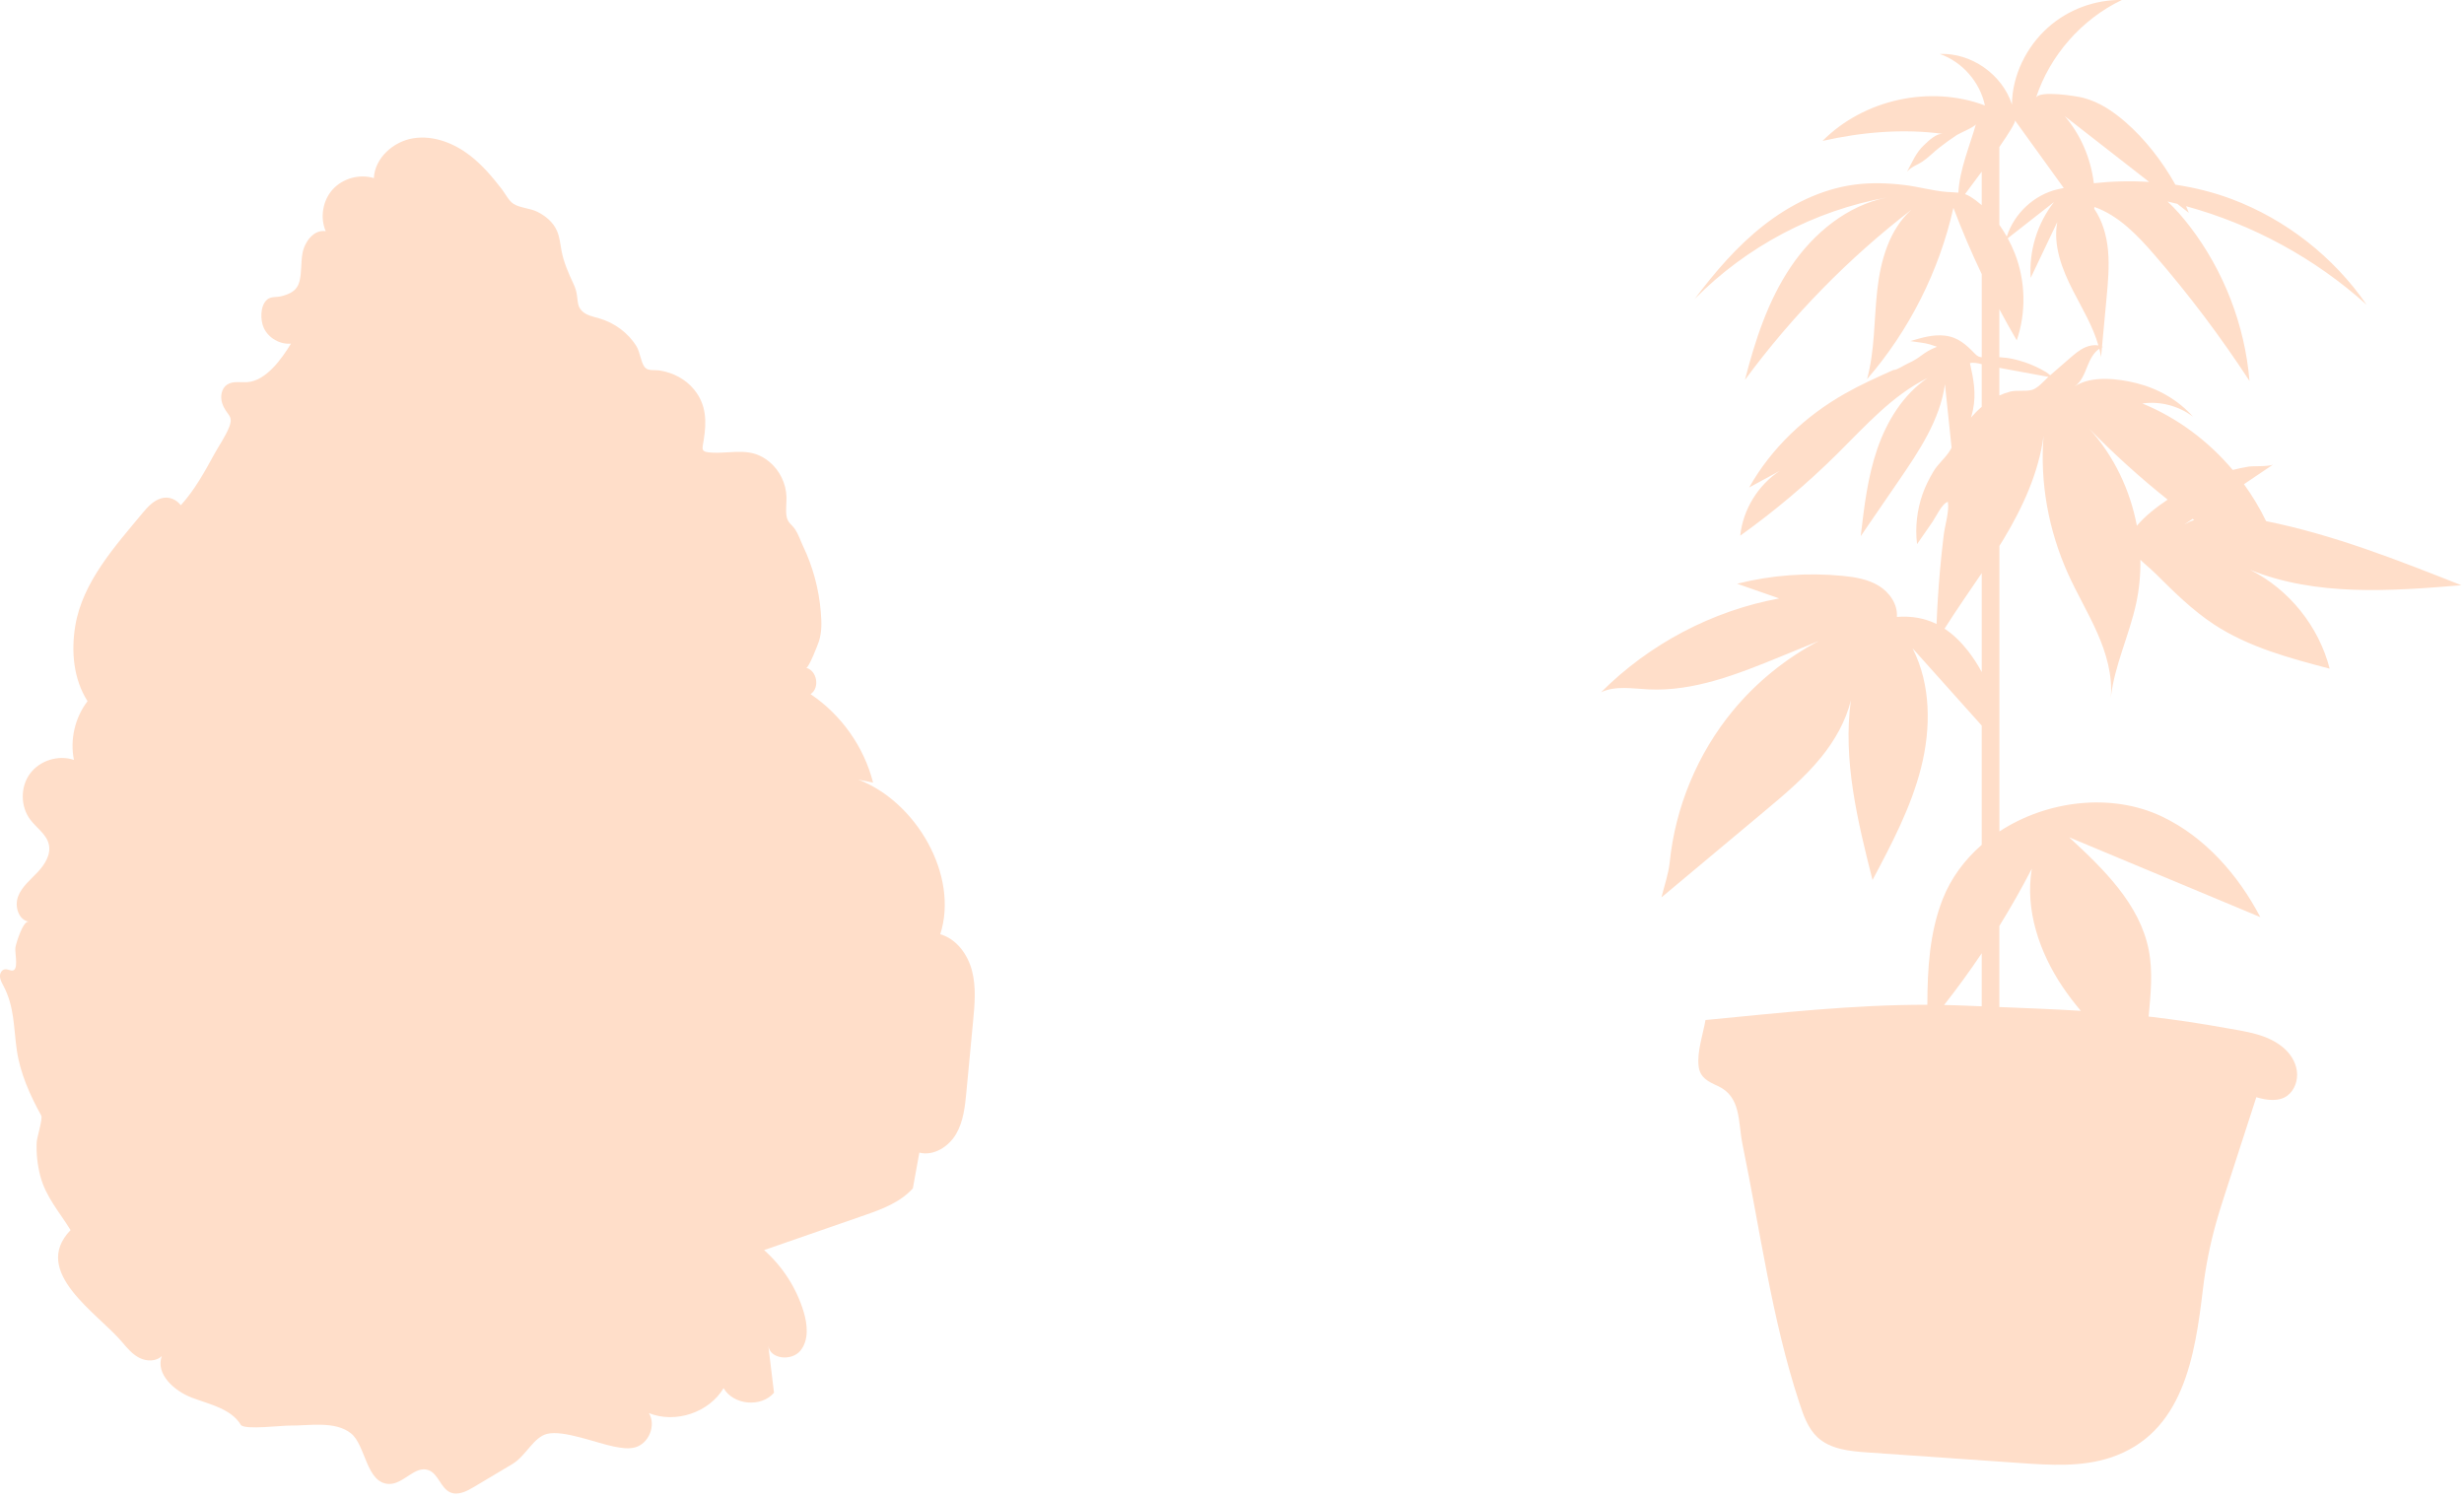 <svg width="212" height="129" viewBox="0 0 212 129" fill="none" xmlns="http://www.w3.org/2000/svg">
<g clip-path="url(#clip0_232_58)">
<path d="M25.044 29.568C24.092 29.654 23.113 29.097 22.705 28.235C22.39 27.572 22.357 26.29 22.999 25.765C23.335 25.492 23.795 25.598 24.232 25.482C24.99 25.283 25.56 24.995 25.761 24.231C25.971 23.435 25.877 22.585 26.029 21.777C26.216 20.782 27.021 19.718 28.025 19.897C27.518 18.716 27.764 17.251 28.627 16.297C29.493 15.343 30.931 14.948 32.166 15.326C32.253 13.59 33.843 12.167 35.57 11.896C37.297 11.624 39.065 12.318 40.442 13.383C41.504 14.205 42.375 15.238 43.19 16.297C43.493 16.691 43.78 17.297 44.203 17.555C44.758 17.894 45.613 17.917 46.222 18.219C46.939 18.574 47.59 19.119 47.914 19.848C48.162 20.405 48.204 21.025 48.321 21.624C48.512 22.59 48.907 23.495 49.322 24.382C49.523 24.811 49.593 25.055 49.651 25.492C49.714 25.958 49.698 26.367 50.05 26.736C50.44 27.142 51.04 27.242 51.582 27.402C52.887 27.785 54.054 28.646 54.764 29.802C55.077 30.313 55.126 31.121 55.448 31.564C55.735 31.959 56.272 31.796 56.811 31.887C57.934 32.077 58.987 32.625 59.713 33.512C60.791 34.826 60.801 36.286 60.546 37.864C60.411 38.714 60.247 38.909 61.349 38.951C63.126 39.018 64.629 38.438 66.195 39.738C67.085 40.476 67.633 41.602 67.666 42.753C67.683 43.287 67.591 43.826 67.664 44.357C67.75 44.998 68.135 45.123 68.434 45.581C68.705 45.998 68.871 46.525 69.095 46.994C69.942 48.765 70.46 50.692 70.619 52.649C70.692 53.543 70.724 54.334 70.458 55.189C70.386 55.418 69.573 57.514 69.363 57.461C70.306 57.703 70.554 59.2 69.739 59.727C72.382 61.5 74.336 64.263 75.118 67.336C74.695 67.253 74.27 67.167 73.848 67.083C78.832 68.975 82.525 75.335 80.898 80.389C82.299 80.788 83.267 82.125 83.631 83.53C83.996 84.934 83.863 86.411 83.725 87.855C83.533 89.879 83.342 91.901 83.15 93.925C83.031 95.183 82.898 96.483 82.261 97.576C81.624 98.667 80.331 99.491 79.1 99.178C78.913 100.204 78.727 101.228 78.54 102.254C77.48 103.431 75.944 104.023 74.445 104.543C73.446 104.889 72.45 105.234 71.45 105.583C69.548 106.242 67.643 106.903 65.74 107.563C67.337 108.974 68.53 110.831 69.144 112.867C69.482 113.988 69.606 115.321 68.859 116.226C68.112 117.131 66.256 116.96 66.105 115.799C66.268 117.145 66.431 118.489 66.595 119.836C65.495 121.126 63.105 120.908 62.257 119.443C60.999 121.544 58.114 122.51 55.833 121.591C56.468 122.645 55.826 124.223 54.631 124.541C54.045 124.697 53.424 124.583 52.828 124.469C51.372 124.188 48.486 123.021 47.065 123.378C45.888 123.675 45.26 125.27 44.079 125.976C42.975 126.635 41.871 127.292 40.767 127.951C40.148 128.32 39.403 128.699 38.742 128.411C37.907 128.044 37.72 126.804 36.861 126.496C35.696 126.075 34.704 127.726 33.464 127.686C31.503 127.624 31.475 124.369 30.21 123.343C28.826 122.222 26.55 122.691 24.878 122.665C24.22 122.656 21.155 123.039 20.737 122.626C19.899 121.215 18.064 120.848 16.523 120.267C14.983 119.687 13.363 118.222 13.92 116.681C13.437 117.157 12.625 117.15 12.015 116.848C11.406 116.546 10.953 116.01 10.517 115.49C8.458 113.032 2.603 109.438 6.072 105.843C5.124 104.301 3.936 102.987 3.467 101.184C3.222 100.241 3.112 99.259 3.156 98.287C3.175 97.878 3.696 96.255 3.548 95.986C2.58 94.238 1.732 92.339 1.445 90.35C1.163 88.388 1.254 86.636 0.283 84.797C0.154 84.554 0.009 84.303 -0.005 84.029C-0.019 83.753 0.145 83.444 0.418 83.404C0.6 83.377 0.775 83.469 0.955 83.504C1.69 83.646 1.249 81.991 1.326 81.52C1.38 81.192 1.97 79.215 2.47 79.303C1.583 79.15 1.237 77.973 1.557 77.135C1.877 76.296 2.615 75.705 3.231 75.052C3.847 74.4 4.398 73.537 4.202 72.661C4.006 71.788 3.152 71.248 2.61 70.533C1.756 69.407 1.739 67.724 2.573 66.579C3.406 65.437 5.019 64.929 6.361 65.386C6.009 63.638 6.446 61.749 7.531 60.333C6.322 58.431 6.109 56.064 6.478 53.844C7.106 50.063 9.924 46.971 12.286 44.12C12.723 43.593 13.22 43.066 13.878 42.876C14.525 42.69 15.165 42.962 15.557 43.473C16.738 42.175 17.595 40.62 18.43 39.09C18.839 38.343 19.388 37.572 19.703 36.783C20.144 35.68 19.486 35.791 19.119 34.698C18.93 34.129 19.047 33.414 19.553 33.087C20.041 32.771 20.681 32.918 21.262 32.883C22.896 32.785 24.267 30.831 25.037 29.563L25.044 29.568Z" fill="#FFDEC9"/>
</g>
<g clip-path="url(#clip1_232_58)">
<path d="M195.562 39.98C195.584 39.969 195.603 39.955 195.619 39.942C195.6 39.955 195.581 39.967 195.562 39.98Z" fill="#FFDEC9"/>
<path d="M211.788 50.362C206.293 48.189 200.756 46.003 194.972 44.841C194.433 43.728 193.794 42.663 193.068 41.663C193.899 41.102 194.731 40.541 195.562 39.98C195.207 40.154 193.81 40.093 193.474 40.148C193.013 40.224 192.556 40.322 192.103 40.436C190.002 37.947 187.332 35.947 184.324 34.718C185.853 34.501 187.459 34.92 188.689 35.858C187.413 34.424 185.684 33.436 183.833 32.972C182.231 32.571 179.93 32.287 178.495 33.256C179.088 32.855 179.348 32.124 179.618 31.458C179.841 30.907 180.141 30.325 180.623 30.01C180.683 30.246 180.734 30.485 180.772 30.729C180.799 30.449 180.825 30.168 180.85 29.888C180.88 29.874 180.911 29.861 180.943 29.851C180.915 29.838 180.886 29.827 180.856 29.815C180.985 28.426 181.114 27.036 181.245 25.647C181.372 24.288 181.497 22.922 181.374 21.563C181.258 20.29 180.901 19.017 180.186 17.965C180.19 17.913 180.196 17.86 180.2 17.808C182.291 18.545 183.907 20.244 185.369 21.931C188.335 25.355 191.069 28.983 193.546 32.781C193.144 27.973 191.335 23.294 188.405 19.477C187.821 18.715 187.191 17.986 186.49 17.335C186.774 17.4 187.057 17.473 187.339 17.543C187.667 17.799 187.997 18.057 188.325 18.312C188.25 18.122 188.17 17.931 188.088 17.742C193.832 19.318 199.18 22.223 203.621 26.221C200.786 22.103 196.677 18.885 192.014 17.131C190.468 16.549 188.835 16.142 187.169 15.892C186.029 13.856 184.527 11.936 182.849 10.483C181.758 9.541 180.63 8.783 179.221 8.411C178.721 8.279 175.396 7.731 175.167 8.43C176.365 4.775 179.102 1.653 182.561 -0C180.253 -0.04 177.943 0.819 176.214 2.359C174.357 4.012 173.125 6.487 173.107 8.997C172.275 6.403 169.607 4.531 166.901 4.643C168.833 5.319 170.358 7.061 170.781 9.075C166.065 7.3 160.37 8.543 156.809 12.125C160.163 11.365 163.787 11.05 167.204 11.526C166.59 11.44 165.932 12.121 165.528 12.497C164.86 13.115 164.511 13.976 164.079 14.776C164.453 14.341 164.94 14.211 165.389 13.913C165.907 13.57 166.37 13.079 166.865 12.695C167.352 12.316 167.851 11.951 168.369 11.615C168.611 11.457 169.944 10.903 170.007 10.684C169.476 12.552 168.598 14.591 168.496 16.578C168.181 16.543 167.855 16.545 167.496 16.516C166.275 16.415 165.071 16.064 163.852 15.919C162.422 15.747 160.971 15.698 159.539 15.89C156.68 16.276 154.004 17.616 151.728 19.402C149.453 21.187 147.551 23.408 145.81 25.723C150.266 21.204 156.128 18.11 162.355 16.992C158.933 17.671 156.022 20.068 154.067 22.977C152.111 25.885 151.008 29.285 150.134 32.684C154.203 27.164 159.041 22.219 164.464 18.041C162.549 19.744 161.8 22.416 161.517 24.971C161.233 27.527 161.314 30.143 160.639 32.624C164.273 28.428 166.85 23.311 168.069 17.881C168.803 19.816 169.616 21.723 170.508 23.591V30.743C170.312 30.729 170.142 30.663 169.941 30.456C169.173 29.668 168.499 29.021 167.346 28.882C166.341 28.76 165.338 29.055 164.369 29.349C165.786 29.567 165.596 29.472 166.66 29.836C165.35 30.355 165.38 30.726 164.104 31.298C163.797 31.436 163.228 31.84 162.898 31.84C161.485 32.474 160.07 33.109 158.722 33.875C155.345 35.791 152.405 38.549 150.498 41.944C151.374 41.469 152.252 40.992 153.128 40.516C151.251 41.745 149.965 43.85 149.726 46.093C152.697 43.969 155.5 41.604 158.096 39.029C160.506 36.642 162.812 34.02 165.85 32.521C163.749 33.945 162.344 36.23 161.517 38.638C160.69 41.047 160.391 43.602 160.095 46.133C161.182 44.549 162.266 42.967 163.353 41.383C165.107 38.823 166.912 36.14 167.343 33.06C167.532 34.88 167.724 36.703 167.913 38.524C167.836 38.667 167.752 38.806 167.661 38.938C167.263 39.512 166.713 39.961 166.358 40.556C165.987 41.182 165.659 41.822 165.418 42.511C164.936 43.887 164.766 45.373 164.94 46.822C165.384 46.183 165.828 45.541 166.271 44.902C166.55 44.501 167.113 43.284 167.593 43.182C167.73 44.003 167.337 45.198 167.235 46.047C167.109 47.08 166.999 48.116 166.908 49.152C166.776 50.664 166.679 52.178 166.62 53.693C165.617 53.199 164.494 52.983 163.205 53.082C163.288 51.998 162.575 50.971 161.652 50.406C160.728 49.841 159.628 49.658 158.553 49.551C155.513 49.252 152.422 49.481 149.46 50.227C150.667 50.649 151.874 51.069 153.081 51.49C147.325 52.553 141.907 55.407 137.758 59.562C139 58.983 140.442 59.249 141.809 59.317C145.73 59.516 149.515 58.002 153.153 56.516C154.266 56.061 155.379 55.605 156.492 55.151C153.67 56.638 151.137 58.682 149.1 61.148C146.064 64.827 144.145 69.429 143.662 74.187C143.561 75.175 143.187 76.252 142.949 77.216C145.892 74.755 148.835 72.293 151.778 69.833C153.528 68.37 155.292 66.894 156.725 65.115C157.876 63.688 158.811 62.039 159.247 60.264C158.542 65.4 159.828 70.658 161.11 75.719C162.757 72.62 164.419 69.48 165.283 66.074C166.148 62.667 166.148 58.911 164.555 55.783C166.539 57.998 168.522 60.214 170.504 62.43V72.696C169.044 73.967 167.866 75.538 167.145 77.372C166.021 80.237 165.835 83.357 165.828 86.455C159.446 86.445 153.079 87.157 146.739 87.768C146.525 88.999 145.998 90.495 146.149 91.751C146.267 92.734 146.974 93.068 147.795 93.442C149.819 94.366 149.533 96.505 149.914 98.419C151.455 105.903 152.434 113.466 154.814 120.707C155.163 121.771 155.542 122.879 156.352 123.647C157.47 124.706 159.135 124.868 160.668 124.973C165.048 125.276 169.429 125.582 173.809 125.885C176.409 126.067 179.085 126.238 181.563 125.425C187.887 123.351 188.858 116.617 189.541 110.896C189.768 108.997 190.14 107.115 190.656 105.271C190.929 104.294 191.242 103.326 191.555 102.361L194.132 94.408C194.993 94.677 196.085 94.818 196.808 94.272C197.439 93.793 197.727 92.936 197.621 92.15C197.515 91.362 197.054 90.65 196.447 90.138C195.071 88.976 193.205 88.76 191.504 88.453C189.429 88.079 187.345 87.766 185.253 87.514C185.124 87.499 184.994 87.486 184.865 87.47C185.043 85.552 185.244 83.632 184.878 81.756C184.104 77.79 180.987 74.778 178.03 72.045C183.513 74.336 188.993 76.626 194.475 78.914C192.564 75.269 189.71 72.015 186.006 70.255C181.669 68.194 176.121 68.862 172.027 71.541V46.971C172.15 46.774 172.273 46.578 172.394 46.379C174.037 43.648 175.404 40.667 175.825 37.518C175.503 41.564 176.263 45.66 177.93 49.366C178.711 51.101 179.695 52.739 180.459 54.481C181.226 56.224 181.774 58.117 181.611 60.016C181.933 57.243 183.194 54.67 183.788 51.943C184.057 50.702 184.176 49.435 184.157 48.168C184.582 48.582 185.077 48.973 185.466 49.361C187.043 50.929 188.634 52.508 190.491 53.729C193.476 55.691 196.993 56.628 200.443 57.537C199.508 53.893 196.946 50.708 193.599 49.032C199.297 51.33 205.675 50.861 211.794 50.355L211.788 50.362ZM167.269 86.474C168.403 85.033 169.482 83.548 170.504 82.025V86.588C170.03 86.569 169.556 86.55 169.082 86.529C168.477 86.503 167.872 86.487 167.269 86.476V86.474ZM174.816 74.744C174.219 78.286 175.466 81.943 177.469 84.918C177.953 85.636 178.478 86.319 179.033 86.978C176.697 86.835 174.359 86.743 172.021 86.65V79.674C173.015 78.067 173.948 76.422 174.816 74.744ZM184.914 15.656C183.323 15.555 181.722 15.595 180.15 15.766C179.896 13.652 179.033 11.606 177.649 9.993C180.071 11.88 182.492 13.768 184.914 15.656ZM173.36 10.352C174.761 12.293 176.162 14.236 177.564 16.177C177.391 16.213 177.217 16.247 177.046 16.287C175.017 16.755 173.297 18.366 172.662 20.356C172.467 20.011 172.252 19.673 172.021 19.345V12.648C172.844 11.459 173.456 10.485 173.36 10.35V10.352ZM169.495 16.906C169.351 16.818 169.209 16.753 169.068 16.703C169.446 16.203 169.96 15.514 170.504 14.772V17.652C170.183 17.373 169.848 17.119 169.495 16.904V16.906ZM170.504 31.331V35.006C170.174 35.287 169.869 35.596 169.584 35.926C169.647 35.712 169.705 35.497 169.751 35.279C170.043 33.859 169.804 32.628 169.493 31.252C169.736 31.163 170.132 31.239 170.506 31.331H170.504ZM170.504 57.823C170.163 57.184 169.766 56.575 169.321 56.004C168.702 55.216 168.037 54.575 167.307 54.094C168.331 52.473 169.434 50.904 170.506 49.315V57.825L170.504 57.823ZM172.927 33.705C172.616 33.787 172.313 33.898 172.021 34.029V31.651C172.366 31.714 172.713 31.779 173.058 31.842L176.242 32.428C175.827 32.825 175.313 33.411 174.831 33.548C174.27 33.71 173.536 33.541 172.927 33.703V33.705ZM176.396 32.289C176.265 32.185 176.138 32.077 176.041 32.018C175.751 31.844 175.449 31.686 175.142 31.542C174.526 31.258 173.881 31.04 173.219 30.893C172.825 30.806 172.423 30.758 172.021 30.733V26.603C172.503 27.508 173.001 28.403 173.519 29.288C174.342 26.878 174.281 24.174 173.352 21.803C173.181 21.37 172.977 20.933 172.743 20.503C174.069 19.465 175.394 18.429 176.72 17.39C175.288 19.217 174.56 21.587 174.719 23.908C175.482 22.309 176.242 20.709 177.004 19.112C176.627 21.146 177.431 23.206 178.377 25.044C179.164 26.573 180.073 28.082 180.545 29.722C180.166 29.657 179.76 29.731 179.403 29.89C178.916 30.105 178.506 30.46 178.102 30.809C177.533 31.302 176.965 31.796 176.398 32.289H176.396ZM183.854 45.24C183.276 42.154 181.874 39.22 179.769 36.9C181.886 39.068 184.136 41.102 186.503 42.99C185.557 43.625 184.576 44.379 183.854 45.24ZM188.655 44.643C188.697 44.673 188.739 44.706 188.782 44.738C188.49 44.843 188.206 44.971 187.933 45.131C188.174 44.969 188.415 44.805 188.657 44.643H188.655Z" fill="#FFDEC9"/>
</g>
<defs>
<clipPath id="clip0_232_58">
<rect width="83.872" height="116.671" fill="white" transform="translate(0 11.84)"/>
</clipPath>
<clipPath id="clip1_232_58">
<rect width="74.032" height="126.042" fill="white" transform="translate(137.756)"/>
</clipPath>
</defs>
</svg>
